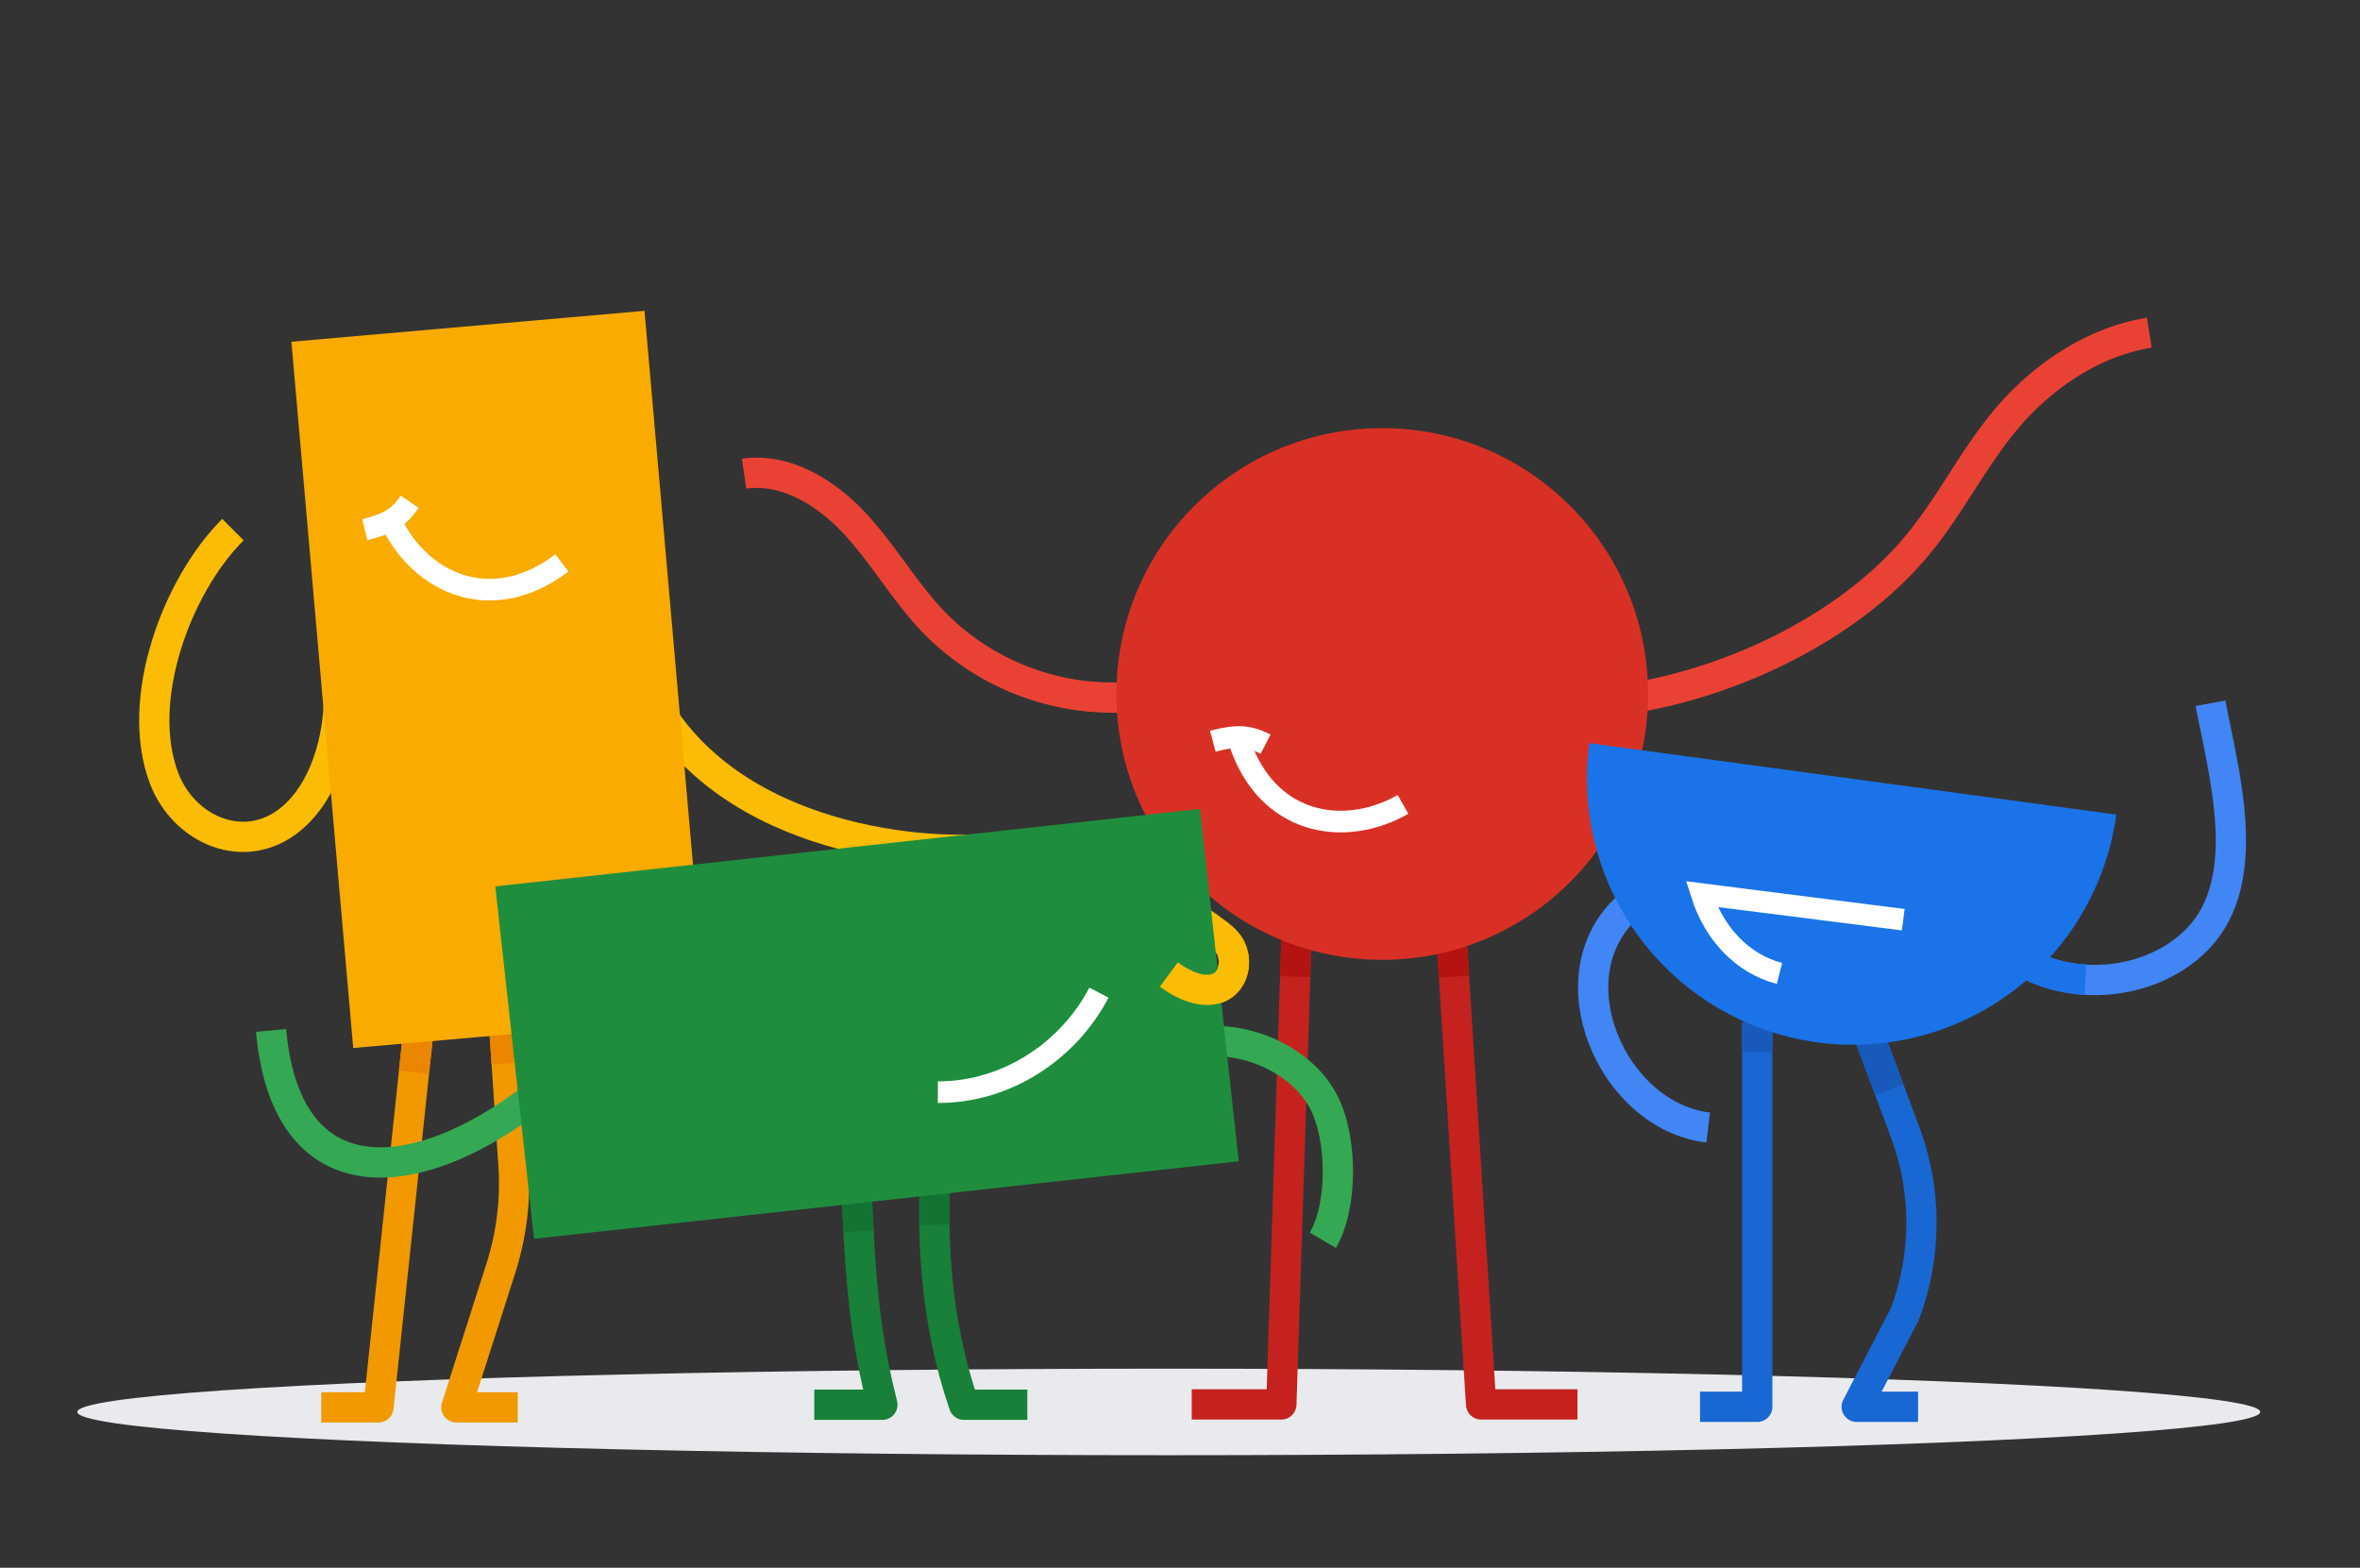 <svg id="_1_Step_Darker" data-name="1 Step Darker" xmlns="http://www.w3.org/2000/svg" viewBox="0 0 846 562"><rect x="0" y="0" width="846" height="562" fill="#333333" stroke="none"/><defs><style>.cls-18,.cls-19,.cls-3,.cls-4,.cls-6,.cls-7,.cls-8,.cls-9{fill:none}.cls-18,.cls-19,.cls-3,.cls-4,.cls-7,.cls-8,.cls-9{stroke-linejoin:round;stroke-width:10.85px}.cls-3{stroke:#c5221f}.cls-4{stroke:#b31412}.cls-6{stroke:#fff;stroke-miterlimit:10;stroke-width:7.75px}.cls-7{stroke:#34a853}.cls-8{stroke:#4285f4}.cls-9{stroke:#fbbc04}.cls-18{stroke:#1967d2}.cls-19{stroke:#185abc}</style></defs><path d="M266.74 169.8c15-2.16 29.52 6.86 39.82 18s17.87 24.57 28.4 35.47a89.69 89.69 0 0075.92 26m359.58-130c-22.05 3.56-40.58 17.73-52.46 32.39s-19.37 30.5-31.7 45c-22.59 26.58-61.81 47.22-102.22 53.77" stroke-linejoin="round" stroke-width="10.85" stroke="#e94235" fill="none"/><ellipse cx="418.97" cy="506.14" rx="391.26" ry="15.51" fill="#e8eaed"/><path class="cls-3" d="M517.7 294.55l13.24 208.89h34.55"/><path class="cls-4" d="M517.7 294.55l3.53 55.58"/><path class="cls-3" d="M466.09 294.55l-6.76 208.89H427.2"/><path class="cls-4" d="M466.09 294.55l-1.8 55.58"/><circle cx="495.5" cy="248.77" r="95.3" fill="#d93025"/><path class="cls-6" d="M502.94 288.36c-21.45 12.2-49.17 7.11-58.8-22.91m9.54 1.32c-6.1-3.15-10.53-3.31-18.92-1.07"/><path class="cls-7" d="M428.78 373.84c16.64-3.06 37.15 5.51 45.42 20.61 7.15 13.08 7.27 37.81 0 50.15"/><path class="cls-8" d="M583.42 325.19c-27.22 24.85-5.59 74.9 28.92 79"/><path class="cls-9" d="M121.54 249.09c0 15.45-4.88 34.29-17.29 44.52-16.47 13.57-38.4 4-45.48-14.76-10.53-28 4.49-68.77 24.73-89"/><path d="M232.8 248.9c28.3 54.1 102.89 58 123.4 55" stroke-linecap="round" stroke="#fbbc04" stroke-linejoin="round" stroke-width="10.85" fill="none"/><path class="cls-9" d="M200.42 245.67c4.29 20.61 8.11 46.23 15.33 70.39"/><path d="M179.07 342.94l5 74.59a100 100 0 01-4.53 37.12l-15.94 49.84h22m-34.44-146.06l-15.49 146.06h-20.5" stroke="#f29900" stroke-linejoin="round" stroke-width="10.85" fill="none"/><path d="M179.07 342.94l2.56 38.26m-30.47-22.77l-2.75 25.92" stroke="#ea8600" stroke-linejoin="round" stroke-width="10.85" fill="none"/><path fill="#f9ab00" d="M242.13 238.01l-11.09-126.59-126.58 11.08 11.08 126.59 11.08 126.58 126.59-11.08-11.08-126.58z"/><path class="cls-6" d="M140.11 186.89c10.59 22.28 36.23 34 61.32 14.89m-54.55-21.91c-3.87 5.68-7.69 7.93-16.12 10"/><path class="cls-7" d="M209.87 377c-46.69 46.7-106.44 61.62-112.71-7.62"/><path d="M305.66 408.23c3 34.47 1.4 58.87 10.65 95.33h-24.42m44.31-95.33c-3.09 33.7-.83 65.74 9.36 95.33h22.71" stroke="#188038" stroke-linejoin="round" stroke-width="10.85" fill="none"/><path d="M305.66 408.23c1 11.94 1.54 22.67 2.11 33.11m28.43-33.11a292.58 292.58 0 00-1.2 30.83" stroke="#137333" stroke-linejoin="round" stroke-width="10.85" fill="none"/><path class="cls-9" d="M425.53 327.67a72.36 72.36 0 017.65 4.62c2.57 2 5.93 4 7.64 6.87 2.62 4.4 1.79 11-2.57 14.11-5.61 4-14.62-.26-19.28-3.94"/><path fill="#1e8e3e" d="M303.86 303.87l126.31-13.89 13.89 126.31-126.31 13.89-126.31 13.88-13.88-126.31 126.3-13.88z"/><path class="cls-6" d="M393.94 355.83c-10.7 20.54-32.67 35.73-57.74 35.68"/><path class="cls-9" d="M442 342.18c1.12 5-.74 9.12-3.72 11.09-5.14 3.4-12.75.9-19.28-3.94"/><path class="cls-8" d="M722.47 343.05c19.64 13.08 49.21 10.46 65.62-6.79 20.07-21.1 9.06-59.12 4.31-84.17"/><path d="M722.47 343.05a51 51 0 0025.07 8.15" stroke="#1a73e8" stroke-linejoin="round" stroke-width="10.85" fill="none"/><path class="cls-18" d="M662.48 350.9l20.47 55a93 93 0 01-.18 65.31l-17.19 33.09h22"/><path class="cls-19" d="M662.48 350.9l14.79 39.77"/><path class="cls-18" d="M629.92 366.39V504.3h-20.5m53.06-153.4a111.21 111.21 0 018.13 20.91"/><path class="cls-19" d="M629.92 366.39v10.84"/><path d="M651.4 373.64A95.3 95.3 0 00758.64 292l-188.87-25.61a95.3 95.3 0 0081.63 107.25z" fill="#1a73e8"/><path class="cls-6" d="M637.91 348.94c-13.33-3.39-23.52-14.42-27.93-28.43l72.29 9.17"/></svg>